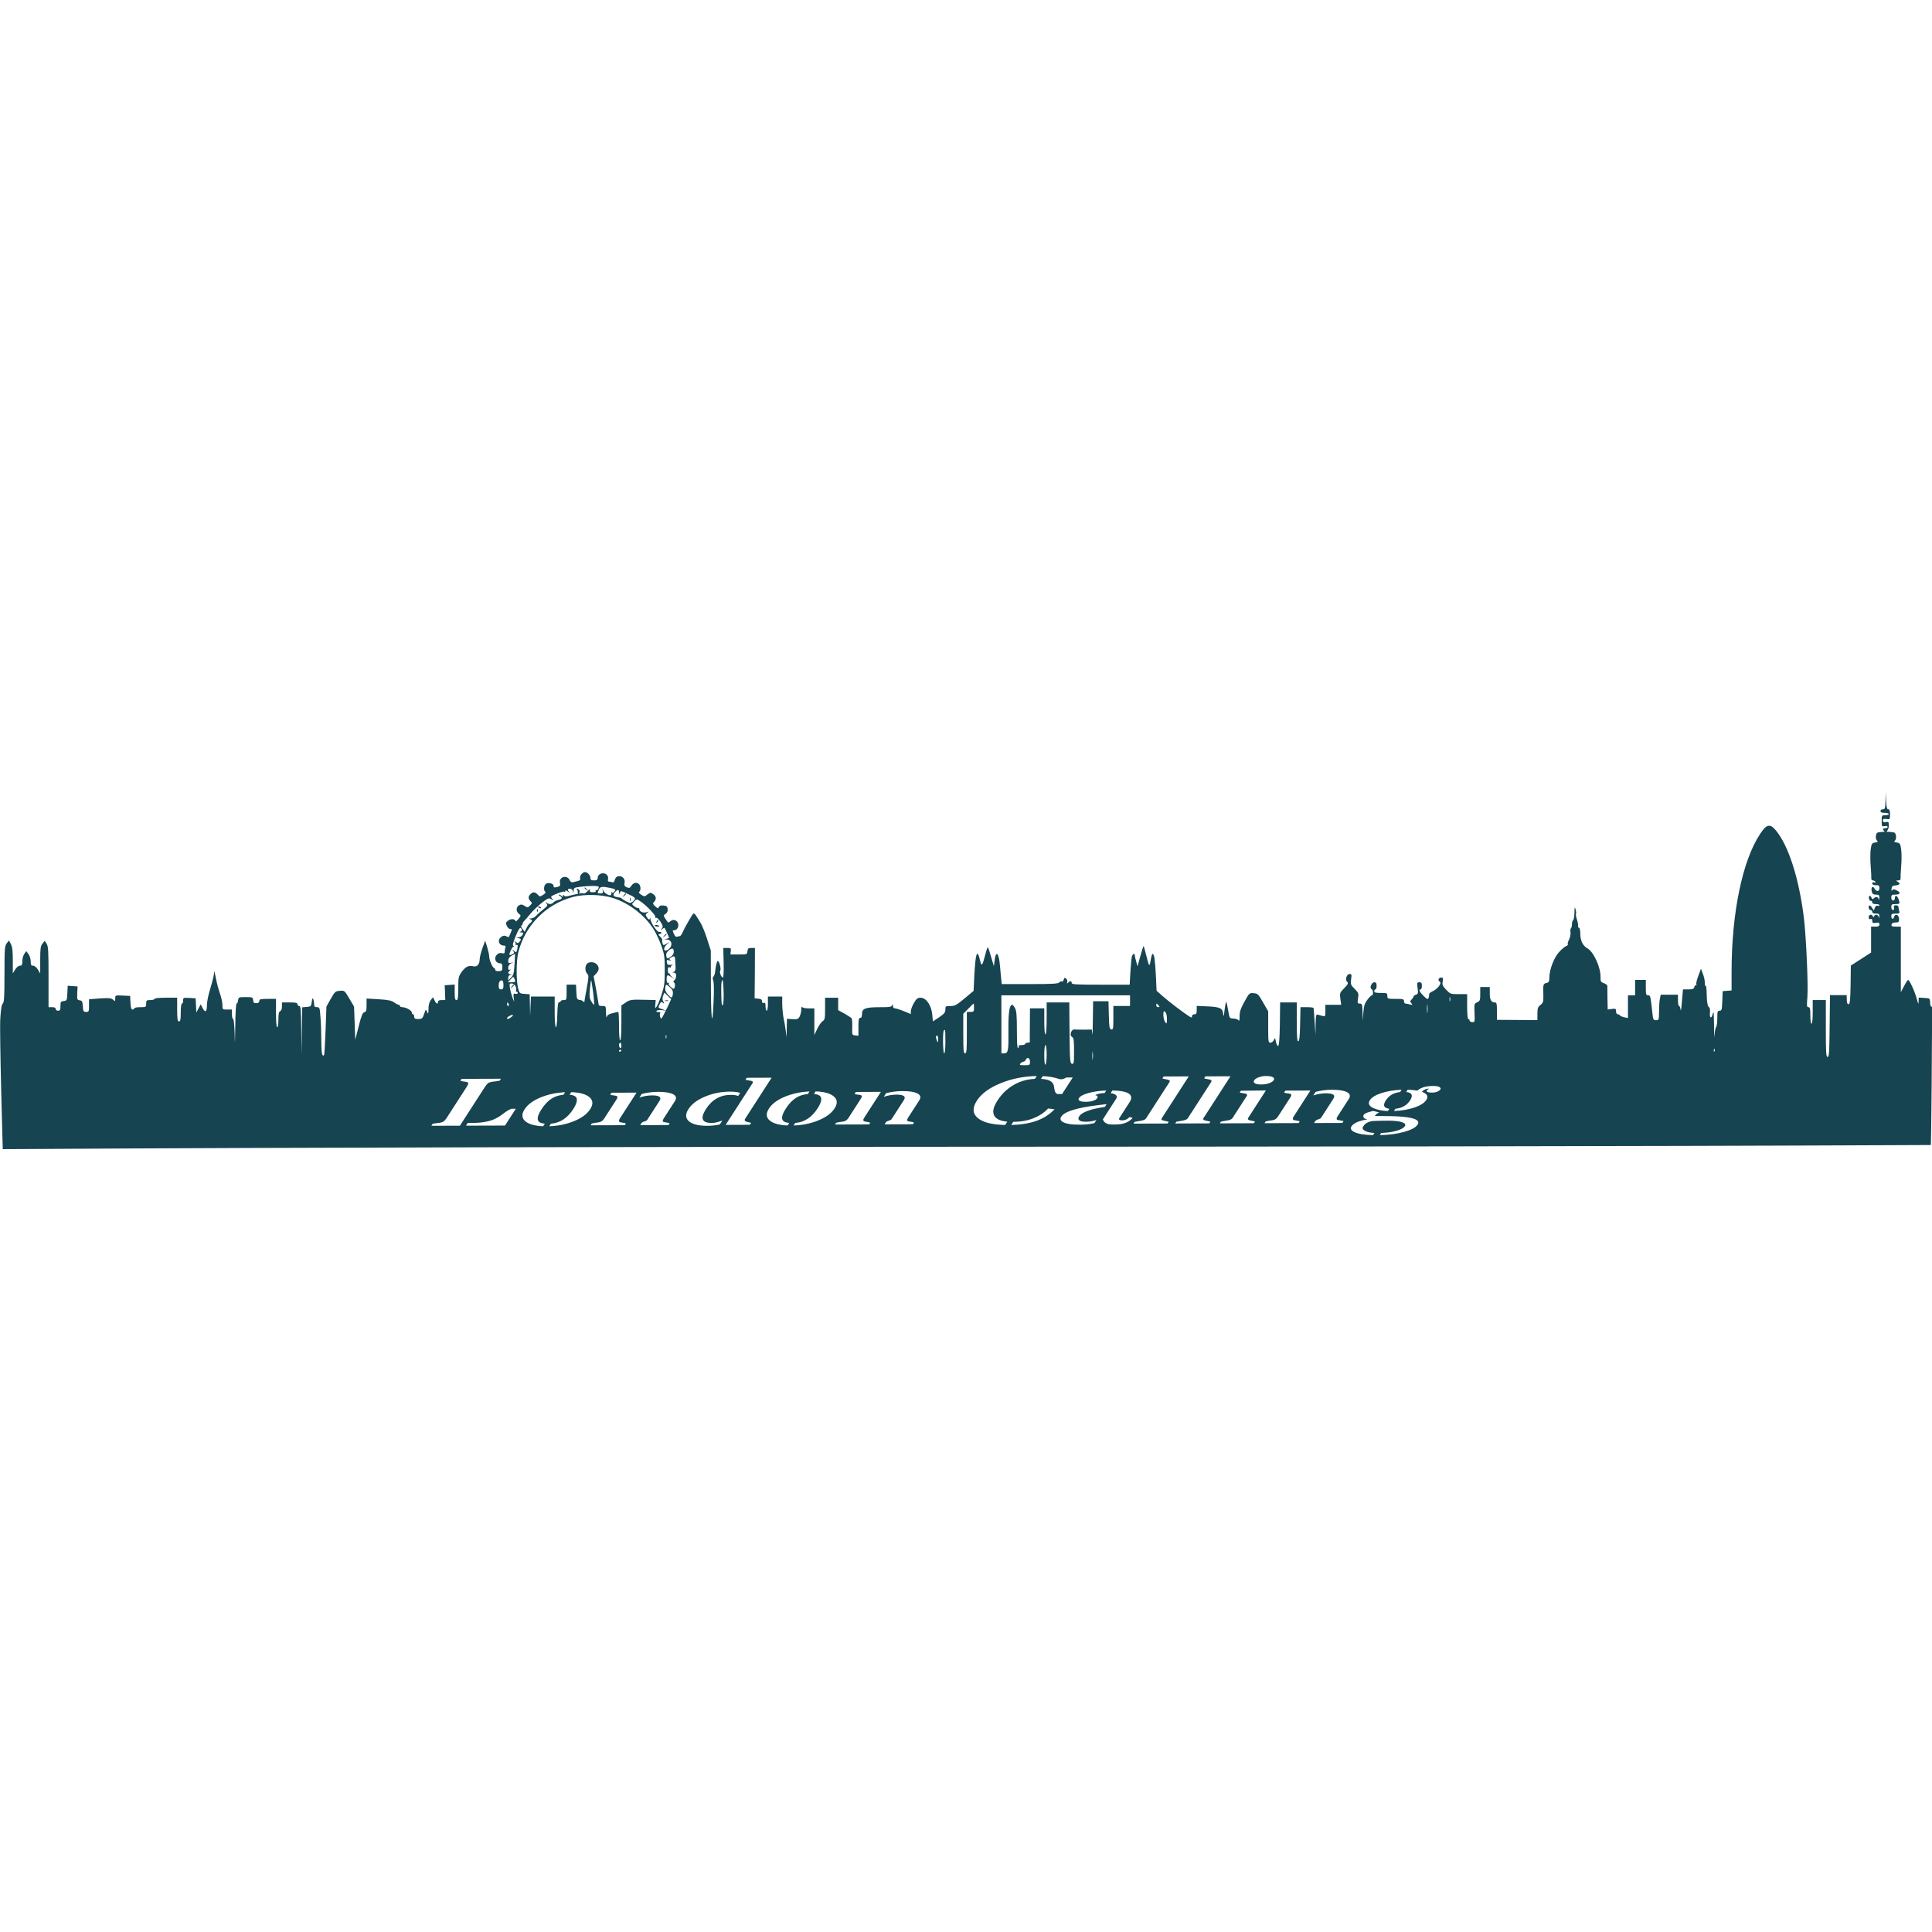 <?xml version="1.0" encoding="UTF-8"?>
<!-- Created with Inkscape (http://www.inkscape.org/) -->
<svg width="200mm" height="200mm" version="1.1" viewBox="0 0 200 200" xmlns="http://www.w3.org/2000/svg">
 <path d="m195.21 82-0.024 0.883c-0.025 0.809-0.05 0.895-0.272 0.895-0.136 0-0.246 0.086-0.246 0.184 0 0.123 0.135 0.184 0.431 0.184 0.234 0 0.432 0.049 0.432 0.122 0 0.061-0.16 0.123-0.37 0.123-0.358 0-0.369 0.012-0.369 0.601 0 0.564 0.012 0.588 0.308 0.527 0.185-0.025 0.308 1.81e-4 0.308 0.086 0 0.074-0.111 0.135-0.247 0.135-0.136 0-0.289 0.062-0.247 0.123 0.49 0.707 0.365-0.043 0.304 0.118-0.175 0.471 0.312-0.045 0.312-0.474 0-0.429-0.025-0.466-0.308-0.404-0.234 0.037-0.308-1.8e-4 -0.308-0.16 0-0.172 0.086-0.196 0.37-0.16 0.358 0.049 0.37 0.049 0.37-0.478 0-0.38-0.049-0.527-0.185-0.527-0.136 0-0.185-0.209-0.222-0.895zm-12.172 3.489c-0.242 0.055-0.492 0.325-0.825 0.828-1.837 2.772-2.96 8.168-2.96 14.275v1.938l-0.456 0.037-0.468 0.037-0.037 1.006c-0.037 0.92-0.061 1.018-0.271 1.018-0.222 0-0.247 0.086-0.247 0.773 0 0.429-0.049 0.822-0.111 0.895-0.074 0.061-0.148 0.441-0.173 0.846-0.025 0.405-0.049 0.123-0.049-0.613-0.012-0.748-0.025-1.459-0.037-1.594-0.025-0.208-0.037-0.209-0.111 0.049-0.136 0.515-0.333 0.417-0.283-0.122 0.037-0.343 8e-5 -0.54-0.111-0.614-0.111-0.061-0.185-0.404-0.21-0.993-0.037-1.128-0.049-1.202-0.148-1.202-0.037 0-0.074-0.147-0.062-0.343 0.012-0.184-0.074-0.577-0.185-0.871l-0.21-0.552-0.271 0.724c-0.148 0.392-0.247 0.785-0.21 0.883 0.037 0.098 0.025 0.147-0.037 0.11-0.062-0.037-0.136 0.037-0.173 0.172-0.049 0.196-0.173 0.245-0.617 0.245h-0.555l-0.111 1.251c-0.049 0.699-0.111 1.079-0.136 0.859-0.025-0.208-0.086-0.393-0.16-0.393-0.062 0-0.111-0.257-0.111-0.588v-0.577h-1.788l-0.086 0.43c-0.049 0.233-0.086 0.834-0.086 1.312-0.012 0.859-0.024 0.895-0.308 0.895-0.271 0-0.308-0.061-0.37-0.65-0.21-1.901-0.21-1.925-0.457-1.925-0.21 0-0.234-0.099-0.234-0.798v-0.797h-1.109v1.595h-0.74v2.354l-0.394-0.086c-0.222-0.049-0.419-0.135-0.444-0.196-0.025-0.061-0.123-0.11-0.222-0.11-0.099 0-0.173-0.123-0.173-0.307 0-0.27-0.037-0.294-0.432-0.245l-0.432 0.061-0.025-1.14c0-0.613-0.012-1.202-0.012-1.288 0.012-0.098-0.148-0.221-0.346-0.294-0.321-0.11-0.37-0.184-0.358-0.577 0.037-1.03-0.69-2.649-1.369-3.042-0.481-0.282-0.728-0.797-0.728-1.533 0-0.331-0.062-0.589-0.136-0.589-0.062 0-0.111-0.098-0.099-0.221 0.025-0.11-0.037-0.417-0.123-0.662-0.086-0.258-0.123-0.502-0.086-0.564 0.037-0.061 0.012-0.27-0.05-0.466-0.086-0.307-0.099-0.257-0.111 0.344-0.012 0.38-0.061 0.736-0.135 0.773-0.062 0.037-0.123 0.233-0.123 0.429 0 0.196-0.05 0.38-0.099 0.417-0.062 0.037-0.086 0.22-0.049 0.417 0.025 0.196-0.037 0.54-0.148 0.748-0.111 0.208-0.172 0.441-0.135 0.503 0.037 0.061-0.049 0.135-0.173 0.184-0.136 0.037-0.469 0.331-0.752 0.638-0.53 0.601-0.986 1.827-0.986 2.649 0 0.38-0.049 0.466-0.308 0.527-0.333 0.086-0.345 0.123-0.308 1.313 0.012 0.625-0.025 0.735-0.296 0.956-0.271 0.208-0.321 0.344-0.321 0.908v0.662l-4.192-0.025v-0.907c0-0.785-0.025-0.895-0.222-0.895-0.37 0-0.518-0.27-0.518-0.945v-0.65h-0.986v0.712c0 0.65-0.025 0.736-0.321 0.871-0.308 0.135-0.308 0.172-0.271 1.104 0.037 0.932 0.025 0.969-0.234 0.944-0.16 0-0.284-0.086-0.284-0.172 0-0.074-0.049-0.147-0.123-0.147-0.074 0-0.123-0.515-0.123-1.288v-1.288h-0.875c-0.839 0-0.875-0.012-1.295-0.454-0.37-0.392-0.432-0.515-0.358-0.858 0.062-0.356 0.037-0.405-0.184-0.405-0.247 0-0.345 0.294-0.123 0.429 0.259 0.159-0.247 0.797-0.839 1.043-0.16 0.074-0.271 0.196-0.259 0.269 0.012 0.086-0.012 0.258-0.062 0.368-0.086 0.184-0.148 0.147-0.518-0.208-0.419-0.417-0.531-0.675-0.296-0.675 0.074 0 0.123-0.172 0.123-0.368 0-0.294-0.049-0.368-0.259-0.368-0.247 0-0.259 0.049-0.185 0.601 0.074 0.54 0.049 0.613-0.173 0.687-0.136 0.037-0.247 0.123-0.247 0.184 0 0.061-0.086 0.196-0.197 0.307-0.173 0.159-0.172 0.221-0.024 0.392 0.148 0.184 0.123 0.196-0.148 0.123-0.173-0.049-0.382-0.086-0.456-0.086-0.086 0-0.161-0.11-0.161-0.245 0-0.221-0.086-0.245-0.863-0.245-0.839 0-0.863-0.012-0.863-0.307 0-0.294-0.037-0.307-0.678-0.307-0.518 0-0.678-0.037-0.678-0.184 0-0.098 0.062-0.184 0.123-0.184 0.074 0 0.123-0.172 0.123-0.368 0-0.282-0.049-0.368-0.247-0.368-0.271 0-0.518 0.626-0.272 0.712 0.173 0.049 0.198 0.638 0.037 0.638-0.074 0-0.284 0.208-0.469 0.453-0.271 0.356-0.358 0.613-0.419 1.312l-0.074 0.871-0.012-0.896c-0.025-0.809-0.05-0.883-0.284-0.883-0.234 0-0.259-0.049-0.185-0.539 0.086-0.503 0.061-0.576-0.346-0.981-0.407-0.405-0.432-0.466-0.37-0.993 0.074-0.503 0.062-0.552-0.16-0.552-0.284 0-0.481 0.576-0.271 0.785 0.173 0.184 0.148 0.246-0.321 0.724-0.419 0.429-0.432 0.478-0.358 1.067l0.086 0.613h-1.64v0.625c0 0.662 0.061 0.638-0.74 0.405-0.234-0.061-0.246-1.2e-4 -0.271 1.018l-0.012 1.079-0.086-1.349c-0.049-0.748-0.099-1.386-0.111-1.447 0-0.049-0.32-0.086-0.69-0.086h-0.666l-0.037 1.742c-0.025 1.251-0.074 1.754-0.185 1.79-0.123 0.037-0.16-0.417-0.16-1.987v-2.036h-1.726l-0.025 2.232c-0.025 1.521-0.086 2.244-0.173 2.269-0.086 0.025-0.185-0.16-0.234-0.417-0.086-0.442-0.099-0.454-0.222-0.184-0.062 0.147-0.222 0.27-0.358 0.27-0.21 0-0.222-0.123-0.222-1.631v-1.619l-0.53-0.919c-0.481-0.859-0.555-0.92-0.974-0.957-0.432-0.037-0.456-0.025-0.949 0.871-0.395 0.711-0.505 1.043-0.505 1.509 0 0.417-0.037 0.539-0.111 0.429-0.062-0.098-0.309-0.184-0.531-0.184-0.407-0.012-0.407-0.012-0.543-0.846-0.074-0.454-0.172-0.858-0.197-0.895-0.037-0.025-0.111 0.343-0.173 0.834-0.074 0.699-0.111 0.797-0.148 0.442-0.049-0.613-0.32-0.736-1.652-0.797l-1.085-0.049v0.442c0 0.343-0.049 0.429-0.247 0.429-0.148 0-0.247 0.086-0.247 0.196 0 0.184-0.037 0.172-0.333-0.012-0.641-0.417-2.121-1.545-2.725-2.085l-0.604-0.539-0.074-1.57c-0.086-1.668-0.173-2.244-0.345-2.244-0.049 0-0.136 0.282-0.185 0.626-0.049 0.331-0.123 0.576-0.173 0.515-0.049-0.049-0.185-0.528-0.308-1.043-0.123-0.527-0.246-0.932-0.271-0.907-0.025 0.025-0.173 0.503-0.333 1.067l-0.283 1.03-0.136-0.491c-0.086-0.27-0.148-0.564-0.148-0.65 0-0.258-0.21-0.16-0.296 0.122-0.049 0.159-0.111 0.871-0.16 1.595l-0.074 1.325h-2.996c-2.59 0-3.009-0.025-3.009-0.184 0-0.221-0.136-0.233-0.358-0.037-0.136 0.135-0.16 0.122-0.099-0.049 0.037-0.11-0.012-0.27-0.111-0.356-0.148-0.123-0.197-0.11-0.259 0.11-0.037 0.147-0.123 0.233-0.197 0.184-0.062-0.037-0.185-1.7e-4 -0.259 0.098-0.111 0.135-0.69 0.172-3.046 0.172h-2.91l-0.099-0.981c-0.123-1.423-0.148-1.594-0.247-1.888-0.136-0.442-0.296-0.282-0.382 0.38l-0.086 0.638-0.284-0.957c-0.148-0.515-0.296-0.969-0.333-1.006-0.025-0.037-0.161 0.319-0.272 0.773-0.321 1.214-0.382 1.264-0.554 0.54-0.284-1.202-0.457-0.736-0.58 1.619l-0.074 1.582-0.938 0.785c-0.826 0.687-0.999 0.785-1.455 0.785-0.506 0-0.53 0.012-0.53 0.368 0 0.294-0.111 0.429-0.641 0.797l-0.653 0.429-0.062-0.699c-0.086-0.957-0.617-1.741-1.196-1.754-0.321 0-0.432 0.086-0.703 0.539-0.173 0.307-0.32 0.687-0.32 0.846v0.307l-0.703-0.294c-0.395-0.159-0.814-0.294-0.925-0.294-0.148 0-0.222-0.098-0.234-0.282-0.012-0.196-0.025-0.221-0.074-0.062-0.049 0.196-0.222 0.221-1.27 0.221-1.504 0-1.849 0.135-1.849 0.699 0 0.282-0.062 0.405-0.185 0.405-0.148 0-0.185 0.184-0.185 0.932v0.92l-0.333-0.037c-0.321-0.037-0.333-0.049-0.308-0.834 0.012-0.442-0.012-0.858-0.062-0.932-0.062-0.074-0.395-0.295-0.74-0.491l-0.653-0.355v-1.288h-1.356v1.141c0 1.006-0.025 1.153-0.259 1.288-0.136 0.086-0.382 0.441-0.555 0.797l-0.296 0.638v-2.76h-0.604c-0.37 0-0.629-0.061-0.666-0.16-0.037-0.074-0.074 0.049-0.086 0.282 0 0.233-0.086 0.564-0.173 0.735-0.148 0.258-0.247 0.294-0.74 0.258l-0.567-0.037-0.024 0.969-0.012 0.957-0.098-0.736c-0.049-0.405-0.148-0.981-0.222-1.288-0.062-0.307-0.123-0.92-0.135-1.386v-0.822h-1.48v0.736c0 0.405-0.049 0.736-0.123 0.736-0.062 0-0.123-0.196-0.123-0.442 0-0.343-0.037-0.429-0.185-0.368-0.123 0.037-0.184-0.012-0.184-0.172 0-0.172-0.099-0.245-0.382-0.27l-0.382-0.037 0.025-2.612 0.012-2.6h-0.37c-0.308 0-0.37 0.049-0.407 0.331-0.037 0.343-0.049 0.344-0.9 0.344h-0.863l0.037-0.344c0.037-0.307 0.013-0.331-0.369-0.331h-0.407l0.037 1.533c0.025 0.846-0.012 1.533-0.074 1.533-0.173 0-0.382-0.552-0.271-0.723 0.099-0.184-0.111-0.993-0.259-0.993-0.099 0-0.209 0.466-0.283 1.141-0.012 0.184-0.099 0.404-0.173 0.478-0.086 0.086-0.086 0.233-0.012 0.442 0.074 0.184 0.086 1.092 0.024 2.281-0.123 2.858-0.271 1.73-0.271-2.22l-0.012-3.214-0.382-1.189c-0.21-0.662-0.518-1.423-0.69-1.693-0.752-1.202-0.617-1.165-1.11-0.356-0.234 0.392-0.543 0.944-0.666 1.226-0.123 0.294-0.283 0.528-0.345 0.528-0.062 0-0.197 0.024-0.283 0.061-0.111 0.049-0.234-0.049-0.321-0.245-0.185-0.405-0.185-0.429 0.025-0.429 0.271 0 0.481-0.343 0.394-0.662-0.099-0.392-0.518-0.527-0.802-0.258-0.21 0.184-0.247 0.171-0.481-0.209-0.259-0.392-0.259-0.392-0.012-0.564 0.16-0.11 0.234-0.282 0.209-0.491-0.025-0.27-0.111-0.343-0.444-0.368-0.271-0.024-0.42 0.025-0.469 0.16-0.074 0.172-0.123 0.159-0.369-0.074-0.271-0.258-0.284-0.295-0.099-0.491 0.247-0.27 0.185-0.589-0.148-0.797-0.222-0.159-0.296-0.147-0.567 0.061-0.296 0.233-0.308 0.233-0.641 0.025-0.21-0.147-0.296-0.258-0.21-0.307 0.185-0.11 0.173-0.601-0.012-0.785-0.234-0.233-0.567-0.172-0.789 0.147-0.16 0.258-0.234 0.282-0.481 0.172-0.234-0.098-0.284-0.196-0.234-0.454 0.148-0.699-0.839-0.994-1.012-0.307-0.049 0.208-0.135 0.282-0.259 0.246-0.099-0.037-0.259-0.074-0.346-0.074-0.099 0-0.135-0.086-0.098-0.246 0.086-0.319-0.161-0.613-0.506-0.613-0.333 0-0.567 0.221-0.567 0.515 0 0.159-0.099 0.221-0.37 0.221-0.284 0-0.37-0.061-0.37-0.233 0-0.282-0.308-0.626-0.555-0.626-0.271 0-0.58 0.38-0.518 0.638 0.049 0.159-0.025 0.245-0.259 0.294-0.185 0.037-0.419 0.098-0.518 0.123-0.111 0.025-0.247-0.074-0.308-0.233-0.259-0.576-1.134-0.331-0.999 0.294 0.049 0.27 0.012 0.343-0.21 0.405-0.407 0.11-0.456 0.086-0.456-0.11 0-0.245-0.567-0.368-0.802-0.184-0.21 0.172-0.247 0.687-0.049 0.809 0.086 0.049 2.61e-4 0.16-0.209 0.307-0.345 0.221-0.358 0.221-0.58-0.012-0.271-0.294-0.493-0.307-0.752-0.049-0.247 0.245-0.247 0.466 0 0.723 0.197 0.184 0.185 0.221-0.037 0.454-0.247 0.233-0.271 0.233-0.567 0.037-0.247-0.159-0.37-0.172-0.567-0.061-0.333 0.172-0.333 0.662-0.024 0.883 0.234 0.172 0.234 0.184-0.049 0.539-0.16 0.196-0.296 0.294-0.308 0.221 0-0.245-0.481-0.282-0.765-0.049-0.247 0.184-0.259 0.258-0.123 0.54 0.074 0.172 0.222 0.319 0.333 0.319 0.099 0 0.185 0.024 0.185 0.061 0 0.049-0.259 0.687-0.321 0.773-0.012 0.025-0.135-0.012-0.271-0.086-0.173-0.086-0.296-0.073-0.493 0.062-0.456 0.307-0.271 0.907 0.259 0.907 0.16 0 0.209 0.061 0.16 0.196-0.037 0.11-0.074 0.294-0.074 0.429 0 0.184-0.062 0.221-0.296 0.16-0.506-0.123-0.913 0.54-0.543 0.907 0.086 0.086 0.247 0.147 0.37 0.147 0.173 0 0.222 0.098 0.222 0.392 0 0.368-0.037 0.405-0.37 0.417-0.234 0.012-0.37-0.049-0.37-0.147 0-0.098-0.05-0.172-0.099-0.172-0.16 0-0.518-0.834-0.518-1.19 0-0.172-0.099-0.613-0.21-0.981l-0.209-0.662-0.283 0.773c-0.148 0.429-0.284 0.932-0.284 1.141-0.012 0.54-0.271 0.822-0.653 0.736-0.481-0.123-0.802 0.037-1.208 0.576-0.333 0.478-0.358 0.564-0.358 1.717 0 0.981-0.037 1.202-0.185 1.202-0.148 0-0.185-0.172-0.185-0.809v-0.797l-1.035 0.074 0.037 0.76 0.025 0.773h-0.37c-0.259 0-0.382 0.061-0.382 0.184 0 0.294-0.197 0.208-0.358-0.147l-0.16-0.331-0.234 0.294c-0.148 0.196-0.234 0.515-0.234 0.92-0.012 0.54-0.025 0.577-0.148 0.307-0.123-0.307-0.136-0.294-0.308 0.221-0.16 0.466-0.222 0.515-0.604 0.515-0.333 0-0.419-0.049-0.419-0.246 0-0.135-0.049-0.245-0.123-0.245-0.062 0-0.123-0.086-0.123-0.184 0-0.208-0.616-0.552-0.986-0.552-0.136 0-0.247-0.061-0.247-0.123 0-0.074-0.062-0.122-0.123-0.122-0.074 0-0.284-0.11-0.468-0.245-0.271-0.196-0.616-0.27-1.603-0.331l-1.258-0.074v0.674c0 0.564-0.037 0.699-0.234 0.748-0.173 0.037-0.308 0.368-0.579 1.447l-0.358 1.398-0.123-3.434-0.493-0.834c-0.481-0.822-0.493-0.834-0.974-0.798-0.469 0.037-0.518 0.086-0.949 0.834l-0.444 0.797-0.087 2.453c-0.049 1.349-0.123 2.49-0.148 2.539-0.197 0.307-0.296-0.209-0.296-1.472 0-0.785-0.037-1.889-0.087-2.453-0.074-0.957-0.086-1.006-0.358-1.006-0.234 0-0.296-0.061-0.296-0.294 0-0.159-0.037-0.404-0.087-0.527-0.074-0.159-0.111-0.099-0.16 0.269-0.062 0.466-0.086 0.491-0.518 0.528l-0.469 0.037-0.037 2.477-0.025 2.478-0.037-2.551c-0.025-2.159-0.05-2.538-0.21-2.538-0.099 0-0.184-0.086-0.184-0.184 0-0.147-0.173-0.184-0.802-0.184h-0.802v0.417c0 0.258-0.074 0.442-0.185 0.491-0.136 0.049-0.185 0.27-0.185 0.871 0 0.454-0.049 0.797-0.123 0.797-0.074 0-0.123-0.576-0.123-1.472v-1.471h-0.863c-0.74 0-0.863 0.037-0.863 0.208 0 0.147-0.099 0.221-0.296 0.233-0.247 0.025-0.32-0.049-0.345-0.307-0.037-0.307-0.074-0.319-0.777-0.319-0.715 0-0.74 0.012-0.777 0.331-0.025 0.196-0.098 0.343-0.16 0.343-0.062 0-0.123 1.006-0.136 2.355-0.025 1.901-0.037 2.06-0.062 0.797-0.025-0.895-0.098-1.557-0.16-1.557-0.074 0-0.123-0.221-0.123-0.491v-0.491h-0.493c-0.493 0-0.493 1.6e-4 -0.493-0.466 0-0.27-0.111-0.797-0.259-1.202-0.136-0.392-0.321-1.079-0.407-1.521l-0.16-0.797-0.087 0.528c-0.062 0.294-0.234 0.957-0.394 1.472-0.16 0.515-0.296 1.202-0.296 1.52 0 0.711-0.173 0.846-0.444 0.319l-0.197-0.392-0.234 0.429-0.222 0.417-0.037-0.736-0.037-0.736-0.641-0.037c-0.629-0.037-0.653-0.024-0.653 0.27 0 0.184-0.049 0.319-0.123 0.319-0.074 0-0.123 0.393-0.123 0.92 0 0.736-0.037 0.92-0.185 0.92-0.148 0-0.185-0.221-0.185-1.227v-1.226h-1.171c-0.703 0-1.172 0.049-1.172 0.123 0 0.061-0.197 0.122-0.432 0.122-0.395 0-0.432 0.025-0.432 0.368 0 0.356-0.012 0.368-0.616 0.368-0.333 0-0.617 0.049-0.617 0.123 0 0.061-0.086 0.122-0.185 0.122-0.123 0-0.185-0.184-0.209-0.711l-0.037-0.699-0.777-0.037c-0.752-0.037-0.764-0.037-0.764 0.294 0 0.319-0.012 0.319-0.222 0.135-0.197-0.172-0.407-0.196-1.357-0.135l-1.134 0.086v0.65c0 0.625-0.025 0.662-0.296 0.662-0.284 0-0.308-0.061-0.345-0.589-0.037-0.491-0.074-0.576-0.321-0.613-0.271-0.037-0.284-0.098-0.259-0.736l0.037-0.699-0.518-0.037-0.505-0.037-0.037 0.773c-0.037 0.736-0.049 0.773-0.369 0.809-0.308 0.037-0.346 0.086-0.346 0.527 0 0.392-0.037 0.478-0.247 0.478-0.136 0-0.246-0.086-0.246-0.184 0-0.123-0.123-0.184-0.37-0.184h-0.37v-3.128c0-2.674-0.025-3.176-0.197-3.434l-0.197-0.307-0.234 0.294c-0.197 0.245-0.234 0.515-0.234 1.693v1.386l-0.247-0.405c-0.148-0.233-0.345-0.392-0.493-0.392-0.197 0-0.247-0.086-0.247-0.466 0-0.245-0.111-0.589-0.234-0.748l-0.222-0.294-0.21 0.294c-0.111 0.159-0.197 0.491-0.197 0.748 0 0.38-0.049 0.466-0.247 0.466-0.148 0-0.345 0.159-0.493 0.392l-0.247 0.405v-1.324c0-0.981-0.049-1.423-0.197-1.705l-0.197-0.38-0.234 0.294c-0.21 0.27-0.234 0.552-0.234 3.189 0 2.342-0.037 2.931-0.173 3.042-0.123 0.098-0.197 0.577-0.259 1.534-0.102 1.62 0.254 13.544 0.254 13.544 66.896-0.405 132.41-0.116 199.59-0.428 0 0 0.065-0.048 0.14-14.293-0.148-0.025-0.21-0.16-0.21-0.466-0.012-0.429-0.025-0.429-0.592-0.466l-0.592-0.037-0.012 0.405c0 0.343-0.025 0.307-0.185-0.269-0.197-0.748-0.752-1.963-0.9-1.963-0.049 0-0.234 0.282-0.419 0.638l-0.333 0.637v-6.794h-0.506c-0.407 0-0.493-0.037-0.456-0.209 0.025-0.147 0.16-0.209 0.407-0.221 0.333 0 0.37-0.037 0.37-0.368-0.012-0.442-0.407-0.601-0.518-0.196-0.074 0.307-0.283 0.221-0.283-0.123 0-0.184 0.086-0.233 0.444-0.233 0.407 0 0.443-0.024 0.369-0.282-0.037-0.147-0.074-0.343-0.074-0.429 0-0.074-0.123-0.147-0.259-0.147-0.197 0-0.247 0.061-0.197 0.245 0.037 0.159 8e-5 0.245-0.111 0.245-0.099 0-0.173-0.122-0.173-0.306 0-0.27 0.049-0.307 0.432-0.307 0.469 0 0.493-0.061 0.308-0.539-0.136-0.38-0.37-0.417-0.37-0.074 0 0.135-0.086 0.245-0.185 0.245-0.111 0-0.185-0.11-0.185-0.306 0-0.27 0.049-0.307 0.432-0.307 0.518 0 0.567-0.245 0.099-0.454-0.259-0.123-0.358-0.123-0.432 0-0.074 0.098-0.098 0.037-0.074-0.159 0.025-0.245 0.111-0.319 0.444-0.344 0.432-0.049 0.506-0.196 0.185-0.38-0.197-0.11-0.197-0.122 0.049-0.135 0.197 0 0.271-0.074 0.259-0.221-0.012-0.11 0.012-0.675 0.062-1.251 0.049-0.576 0.049-1.349 0-1.717-0.086-0.625-0.123-0.675-0.468-0.736-0.247-0.049-0.321-0.098-0.21-0.16 0.222-0.147 0.185-0.785-0.049-0.871-0.111-0.037-0.497-0.078-0.855-0.078-0.358 0-0.736 0.041-0.847 0.078-0.234 0.086-0.271 0.723-0.037 0.871 0.099 0.061 0.025 0.111-0.222 0.16-0.345 0.061-0.383 0.11-0.469 0.736-0.049 0.368-0.049 1.14 0 1.717 0.049 0.576 0.074 1.141 0.062 1.251-0.012 0.123 0.062 0.221 0.161 0.221 0.086 0 0.209 0.061 0.259 0.147 0.062 0.098 0.025 0.11-0.111 0.061-0.136-0.049-0.209-0.012-0.209 0.098 0 0.123 0.123 0.184 0.37 0.184 0.308 0 0.37 0.049 0.37 0.306 0 0.38-0.308 0.405-0.505 0.049-0.185-0.343-0.394-0.122-0.283 0.307 0.062 0.258 0.148 0.319 0.431 0.319 0.308 0 0.358 0.049 0.346 0.331-0.012 0.208-0.037 0.257-0.074 0.122-0.062-0.245-0.296-0.27-0.506-0.061-0.111 0.11-0.16 0.086-0.222-0.061-0.111-0.307-0.32-0.258-0.271 0.061 0.025 0.159 0.111 0.27 0.197 0.258 0.074-0.025 0.148 0.049 0.148 0.147 0 0.123 0.123 0.184 0.37 0.184 0.21 0 0.37 0.049 0.37 0.123 0 0.061-0.086 0.086-0.184 0.049-0.123-0.049-0.222 0.025-0.284 0.209l-0.111 0.282-0.173-0.27c-0.21-0.331-0.358-0.343-0.358-0.024 0 0.135 0.086 0.245 0.185 0.245 0.099 0 0.185 0.086 0.185 0.184 0 0.123 0.123 0.184 0.37 0.184 0.308 0 0.37 0.049 0.358 0.27-0.012 0.208-0.025 0.233-0.074 0.061-0.062-0.245-0.357-0.282-0.456-0.061-0.062 0.123-0.086 0.123-0.148 0-0.111-0.245-0.419-0.172-0.419 0.11 0 0.184 0.062 0.233 0.185 0.184 0.123-0.049 0.185 0.012 0.185 0.184 0 0.221 0.062 0.257 0.37 0.208 0.296-0.049 0.37-0.012 0.37 0.172 0 0.172-0.098 0.221-0.431 0.221h-0.432v2.686l-1.048 0.675-1.048 0.675-0.025 1.999c-0.025 1.631-0.074 1.999-0.209 1.999-0.123 0-0.185-0.147-0.185-0.478l-0.012-0.466h-1.726l-0.037 3.201c-0.025 2.735-0.061 3.201-0.209 3.201-0.16 0-0.185-0.429-0.185-2.944v-2.943h-1.357v1.227c0 0.736-0.049 1.226-0.123 1.226-0.074 0-0.123-0.368-0.123-0.858 0-0.699-0.037-0.859-0.197-0.859-0.173 0-0.185-0.135-0.111-1.018 0.099-1.263-0.123-6.279-0.37-8.303-0.506-4.047-1.591-7.419-2.898-8.989-0.302-0.356-0.536-0.515-0.778-0.46zm-121.69 6.223c0.384-2e-3 0.636 0.033 0.636 0.1 0 0.196-0.172 0.417-0.283 0.343-0.074-0.037-0.086-0.012-0.037 0.062 0.062 0.098-0.037 0.147-0.272 0.147-0.321 0-0.37-0.037-0.321-0.282 0.024-0.105-0.075 0.01-0.208 0.142-0.003-0.015-0.028-0.054-0.1-0.142-0.16-0.196-0.259-0.257-0.259-0.159 0 0.025 0.099 0.122 0.222 0.208 0.083 0.071 0.119 0.096 0.133 0.097-0.171 0.169-0.403 0.367-0.564 0.221-9e-3 -0.013-0.239 0.048-0.337 0.063 0.016-0.097 0.032-0.205 0.041-0.21 0.062-0.074-0.123-0.306-0.247-0.306-0.138 0.03 0.033 0.127 0.037 0.172l0.037 0.369c-0.167 0.032-0.219 0.024-0.456 0.084-0.703 0.196-0.9 0.209-0.974 0.086-0.086-0.123-0.111-0.122-0.111 0.012 0 0.147-0.037 0.147-0.148 0.037-0.086-0.086-0.209-0.147-0.271-0.147-0.074 0-0.037 0.061 0.086 0.135 0.308 0.184 0.259 0.331-0.148 0.417-0.197 0.037-0.432 0.159-0.518 0.258-0.173 0.208-0.493 0.22-0.727 0.012-0.148-0.123-0.148-0.11 0 0.086 0.16 0.208 0.136 0.257-0.308 0.613-0.271 0.208-0.592 0.503-0.728 0.65-0.136 0.159-0.382 0.294-0.555 0.294-0.21 0.012-0.246 0.037-0.098 0.074 0.271 0.074 0.271 0.221-0.012 0.429-0.111 0.086-0.284 0.319-0.37 0.528l-0.173 0.356-0.222-0.294c-0.136-0.172-0.185-0.331-0.123-0.344 0.074-0.025 0.123-0.11 0.123-0.196 0-0.074 0.099-0.233 0.222-0.344 0.111-0.11 0.32-0.356 0.456-0.528 0.333-0.429 1.073-1.14 1.615-1.52 0.382-0.27 0.469-0.282 0.703-0.147 0.222 0.135 0.247 0.135 0.123 0-0.086-0.086-0.161-0.196-0.161-0.245 0-0.135 1.233-0.614 1.357-0.54 0.074 0.037 0.123 0.012 0.123-0.074 0-0.098 0.111-0.061 0.283 0.086 0.148 0.123 0.197 0.147 0.123 0.049-0.222-0.245-0.197-0.368 0.074-0.368 0.148 0 0.259 0.098 0.296 0.269 0.049 0.245 0.049 0.246 0.074-0.049 0.012-0.294 0.074-0.332 0.543-0.393 0.524-0.074 1.039-0.11 1.423-0.112zm0.977 0.103c0.177-0.021 0.454 0.022 0.929 0.12 0.493 0.098 0.555 0.196 0.283 0.417-0.136 0.11-0.185 0.11-0.234-0.012-0.025-0.086-0.037-0.061-0.024 0.049 0.025 0.123-3.04e-4 0.245-0.037 0.269-0.173 0.098-0.654-0.183-0.777-0.441l-0.123-0.282 0.062 0.27c0.037 0.233-5.3e-5 0.282-0.247 0.282-0.345 0-0.345-0.012-0.16-0.405 0.074-0.159 0.151-0.245 0.329-0.267zm1.652 0.318c0.072 5e-3 0.109 0.09 0.116 0.256 0.012 0.208 0.025 0.233 0.074 0.061 0.074-0.27 0.086-0.257 0.764 0.062 0.863 0.392 0.913 0.466 0.678 0.723-0.123 0.135-0.284 0.233-0.382 0.233-0.148 0-0.74-0.319-0.9-0.49-0.037-0.037-0.197-0.074-0.37-0.098-0.456-0.049-0.567-0.233-0.308-0.515 0.148-0.159 0.256-0.236 0.329-0.232zm0.794 0.354c-0.025 0-0.124 0.098-0.21 0.208-0.16 0.196-0.148 0.209 0.049 0.049 0.197-0.159 0.259-0.258 0.161-0.258zm-3.396 0.161c0.751 0.02 1.503 0.127 2.088 0.317h3.54e-4c1.677 0.527 3.342 1.827 4.242 3.299 0.234 0.38 0.58 1.14 0.777 1.68 0.296 0.871 0.333 1.141 0.333 2.514 0 1.325-0.049 1.668-0.333 2.514-0.173 0.54-0.407 1.092-0.506 1.227-0.16 0.233-0.172 0.208-0.135-0.221l0.037-0.454-0.999-0.024c-1.541-0.037-1.665-0.025-2.121 0.294l-0.432 0.282v1.803c0 1.128-0.049 1.815-0.123 1.815-0.074 0-0.123-0.576-0.123-1.471 0-0.809-0.037-1.472-0.074-1.472-0.037 0-0.308 0.061-0.604 0.135-0.395 0.098-0.555 0.209-0.592 0.405-0.025 0.135-0.061-0.061-0.074-0.454-0.012-0.687-0.013-0.699-0.382-0.699-0.197 0-0.37-0.036-0.37-0.086s-0.123-0.736-0.259-1.545l-0.272-1.447 0.272-0.282c0.308-0.331 0.333-0.65 0.049-0.957-0.247-0.27-0.814-0.294-1.024-0.037-0.21 0.258-0.198 0.76 0.037 1.018 0.173 0.184 0.161 0.331-0.037 1.435-0.136 0.675-0.234 1.312-0.247 1.411 0 0.123-0.037 0.135-0.098 0.049-0.049-0.086-0.222-0.172-0.395-0.184-0.284-0.049-0.308-0.098-0.345-0.821l-0.037-0.76h-0.974v0.797c0 0.773-0.012 0.797-0.308 0.797-0.173 0-0.308 0.049-0.308 0.123 0 0.061-0.074 0.11-0.148 0.086-0.123-0.012-0.172 0.319-0.197 1.288-0.049 1.901-0.272 1.681-0.272-0.269v-1.595h-2.454l-0.049 1.006-0.037 1.018-0.025-1.128-0.025-1.129-0.518-0.037c-0.518-0.037-0.53-0.049-0.678-0.588-0.21-0.809-0.197-2.882 0.025-3.741 0.715-2.784 2.861-4.955 5.635-5.703 0.58-0.159 1.329-0.227 2.079-0.207zm3.901 0.293c-0.037-0.074-0.062-0.013-0.062 0.159 0 0.172 0.025 0.233 0.062 0.147 0.025-0.074 0.025-0.22 0-0.306zm0.642 0.181c0.089-6e-3 0.191 0.058 0.382 0.187 0.617 0.417 1.603 1.447 1.542 1.607-0.037 0.086-0.012 0.135 0.049 0.098 0.111-0.074 0.407 0.221 0.617 0.638 0.123 0.221 0.123 0.331-0.012 0.49-0.148 0.184-0.136 0.197 0.062 0.037 0.111-0.098 0.234-0.147 0.247-0.123 0.062 0.098 0.456 0.981 0.456 1.03 0 0.025-0.124 0.073-0.272 0.098-0.259 0.049-0.246 0.049 0.037 0.074 0.53 0.025 0.653 0.626 0.209 0.993-0.506 0.405-0.678-0.086-0.185-0.503l0.272-0.246-0.333 0.196c-0.308 0.184-0.333 0.184-0.407-0.061-0.049-0.147-0.061-0.294-0.024-0.331 0.037-0.025-0.049-0.172-0.197-0.319-0.247-0.245-0.247-0.269-0.049-0.306 0.111-0.025 0.185-0.086 0.148-0.147-0.037-0.061-0.135-0.086-0.222-0.062-0.197 0.074-0.95-1.067-0.9-1.361 0.025-0.135 0.012-0.16-0.012-0.086-0.074 0.233-0.197 0.196-0.382-0.098-0.136-0.221-0.136-0.282 0.062-0.43 0.197-0.159 0.197-0.159-0.087-0.061-0.333 0.11-0.74-0.074-0.74-0.344 0-0.086-0.049-0.122-0.098-0.086-0.049 0.025-0.234-0.049-0.394-0.172-0.296-0.221-0.296-0.233-0.074-0.478 0.142-0.153 0.219-0.23 0.308-0.236zm-10.097 0.717c-0.068-0.015-0.126-3e-3 -0.126 0.046 0 0.024 0.086 0.086 0.197 0.123 0.099 0.037 0.148 0.024 0.111-0.049-0.037-0.061-0.114-0.104-0.182-0.12zm-0.176 0.279c-0.037-0.049-0.074 0.024-0.062 0.159 0 0.135 0.037 0.172 0.074 0.074 0.037-0.086 0.025-0.196-0.012-0.233zm12.479 1.128c-0.037-0.037-0.111 0.025-0.148 0.147-0.074 0.172-0.062 0.184 0.062 0.074 0.086-0.086 0.124-0.184 0.087-0.221zm-0.098 0.515c-0.136-0.037-0.247-0.012-0.247 0.049 0 0.061 0.111 0.11 0.247 0.11 0.136 0 0.246-0.025 0.246-0.049s-0.111-0.074-0.246-0.11zm-14.119 0.301c0.036 0.018 0.068 0.07 0.098 0.152 0.049 0.11-0.012 0.209-0.136 0.233-0.148 0.037-0.123 0.061 0.074 0.074 0.247 0.012 0.259 0.049 0.148 0.258-0.074 0.135-0.259 0.245-0.407 0.258l-0.271 0.012 0.283 0.074c0.259 0.074 0.271 0.11 0.111 0.331-0.16 0.208-0.21 0.221-0.407 0.061-0.21-0.172-0.222-0.159-0.086 0.012 0.086 0.11 0.111 0.245 0.062 0.294-0.049 0.061-0.013 0.061 0.074 0.012 0.16-0.098 0.185 0.074 0.074 0.515-0.074 0.27-0.086 0.27-0.345 0.061-0.247-0.208-0.247-0.208-0.074 0 0.148 0.196 0.148 0.245-0.012 0.344-0.173 0.11-0.358 0.147-0.358 0.061 0-0.208 0.296-0.809 0.407-0.809 0.111 0 0.111-0.025 0-0.098-0.099-0.061-0.037-0.331 0.235-0.981 0.277-0.662 0.423-0.917 0.53-0.864zm15.036 0.613c-0.045 0.028-0.11 0.092-0.19 0.19-0.16 0.196-0.148 0.208 0.05 0.049 0.111-0.086 0.209-0.184 0.209-0.208 0-0.049-0.025-0.058-0.069-0.031zm0.672 1.527c0.091 0.021 0.137 0.135 0.137 0.344 0 0.172-0.123 0.368-0.308 0.491-0.382 0.245-0.395 0.245-0.468-0.074-0.049-0.184 0.012-0.356 0.234-0.552 0.179-0.159 0.314-0.23 0.405-0.209zm-16.3 0.54c0.012 0-0.013 0.478-0.05 1.067-0.049 0.92-0.111 1.129-0.358 1.386l-0.296 0.306v-0.282c0-0.172 0.074-0.27 0.222-0.282 0.197-0.012 0.197-0.025 0-0.074-0.259-0.061-0.284-0.172-0.062-0.393 0.123-0.135 0.123-0.159 0-0.086-0.111 0.061-0.161-0.013-0.161-0.209 0-0.184 0.111-0.343 0.284-0.442l0.271-0.135-0.271 0.074c-0.222 0.049-0.284 0.013-0.284-0.159 0-0.282 0.123-0.454 0.432-0.625 0.136-0.074 0.259-0.147 0.272-0.147zm16.493 0.277c0.062 0.044 0.08 0.176 0.092 0.421v5.31e-4c0.012 0.258 0.025 0.6 0.037 0.772 0.012 0.172-0.074 0.344-0.173 0.393-0.173 0.074-0.161 0.086 0.024 0.086 0.271 0.012 0.284 0.54 0.012 0.798-0.099 0.11-0.136 0.196-0.062 0.196 0.16 0 0.185 0.564 0.025 0.662-0.049 0.037-0.222-0.061-0.37-0.221-0.21-0.221-0.234-0.306-0.111-0.356 0.086-0.025 0.061-0.037-0.05-0.024-0.173 0.037-0.222-0.049-0.222-0.38 0-0.466 0.062-0.503 0.493-0.221l0.308 0.196-0.284-0.246c-0.148-0.135-0.234-0.269-0.184-0.306 0.062-0.025 0.024-0.025-0.05-0.012-0.099 0.025-0.16-0.098-0.16-0.331 0-0.294 0.049-0.368 0.197-0.307 0.099 0.037 0.148 0.025 0.111-0.037-0.037-0.061 0.037-0.147 0.148-0.172 0.123-0.037 0.062-0.061-0.148-0.049-0.296 0.025-0.382-0.025-0.407-0.258-0.037-0.258 6e-5 -0.282 0.247-0.208 0.197 0.049 0.234 0.037 0.111-0.037-0.136-0.098-0.123-0.147 0.062-0.258 0.185-0.104 0.29-0.147 0.351-0.103zm-16.684 2.126c0.052-0.012 0.08 0.037 0.117 0.135 0.049 0.123 0.098 0.258 0.098 0.307 0.012 0.061-0.16 0.098-0.382 0.098h-0.382l0.283-0.306c0.136-0.147 0.213-0.221 0.265-0.233zm21.659 0.294c0.049-0.098 0.099 0.417 0.123 1.153 0.025 0.809-0.012 1.385-0.098 1.471-0.086 0.086-0.123-0.22-0.136-0.969-0.025-1.263-0.012-1.398 0.111-1.656zm-13.589 0.037c0.025 0.025 0.124 0.601 0.21 1.288 0.086 0.687 0.123 1.251 0.086 1.251-0.037 0-0.172-0.159-0.283-0.368-0.185-0.294-0.21-0.527-0.136-1.288 0.049-0.515 0.099-0.908 0.123-0.883zm-9.319 0.017c0.049-8e-3 0.102 1e-3 0.157 0.032 0.049 0.025 0.087 0.245 0.087 0.478 0 0.331-0.049 0.417-0.247 0.417-0.197 0-0.247-0.086-0.247-0.417 0-0.294 0.104-0.485 0.25-0.51zm1.094 0.314c0.136 0 0.308 0.11 0.382 0.258 0.086 0.135 0.111 0.331 0.074 0.429-0.037 0.098-0.012 0.172 0.049 0.172 0.074 0 0.123 0.061 0.123 0.135 0 0.074-0.111 0.11-0.234 0.074-0.21-0.049-0.234-1.6e-4 -0.185 0.392l0.049 0.442-0.173-0.429c-0.086-0.245-0.21-0.675-0.259-0.957-0.074-0.466-0.062-0.515 0.173-0.515zm0.21 0.123c-0.025 0-0.124 0.098-0.21 0.208-0.16 0.196-0.148 0.209 0.05 0.049 0.197-0.159 0.259-0.258 0.16-0.258zm15.81 0.02c0.072-5e-3 0.19 0.09 0.393 0.287 0.247 0.233 0.308 0.405 0.271 0.675-0.062 0.454-0.148 0.454-0.53 0.024-0.197-0.221-0.283-0.441-0.259-0.674 0.025-0.202 0.052-0.307 0.124-0.311zm-0.211 0.802 0.345 0.331 0.358 0.344-0.37 0.809c-0.074 0.161-0.115 0.221-0.188 0.369l-0.342-0.124c-0.481-0.172-0.469-0.135-0.296-0.515 0.123-0.258 0.185-0.295 0.333-0.16 0.16 0.123 0.173 0.111 0.049-0.122-0.111-0.184-0.111-0.356-0.025-0.601zm34.885 0.282h13.318v1.104h-1.726v1.239c0 1.104-0.025 1.226-0.21 1.189-0.197-0.037-0.222-0.22-0.259-1.484l-0.037-1.435h-1.591l-0.025 1.925c-0.012 1.067-0.037 1.729-0.062 1.472l-0.049-0.466-0.764 0.012c-0.419 0-0.876 1.9e-4 -0.999-0.024-0.358-0.049-0.592 0.613-0.283 0.773 0.173 0.11 0.209 0.319 0.209 1.472 0 1.226-0.024 1.349-0.209 1.312-0.21-0.037-0.222-0.307-0.259-3.201l-0.024-3.152h-2.343v1.656c0 1.018-0.049 1.656-0.123 1.656-0.074 0-0.123-0.527-0.123-1.349v-1.349h-1.48l-0.012 1.68c-0.012 0.932-0.012 1.729 0 1.778 0 0.061-0.099 0.099-0.234 0.099-0.136 0-0.247 0.049-0.247 0.122 0 0.061-0.173 0.123-0.382 0.123-0.197 0-0.345 0.049-0.296 0.11 0.037 0.061 0.012 0.147-0.062 0.196-0.086 0.049-0.123-0.577-0.123-1.84 0-1.472-0.037-1.999-0.185-2.269-0.111-0.208-0.234-0.368-0.296-0.368-0.284 0-0.407 0.76-0.394 2.538 0.025 2.208-0.025 2.49-0.432 2.49h-0.296v-3.005zm46.452 0.209c0.025 0.086 0.025 0.258 0 0.368-0.037 0.123-0.062 0.049-0.062-0.147 0-0.208 0.025-0.294 0.062-0.221zm-81.102 0.306c-0.173 0-0.234 0.025-0.148 0.062 0.074 0.025 0.222 0.025 0.308 0 0.074-0.037 0.013-0.062-0.16-0.062zm-16.474 0.221c0.025 0 0.074 0.086 0.123 0.184 0.037 0.098 0.012 0.184-0.05 0.184-0.074 0-0.123-0.086-0.123-0.184 0-0.098 0.025-0.184 0.05-0.184zm48.252 0.123c0.025 0 0.037 0.196 0.037 0.429 0 0.392-0.025 0.43-0.37 0.43h-0.37v2.146c0 1.827-0.025 2.147-0.185 2.147-0.16 0-0.184-0.307-0.184-2.049v-2.048l0.518-0.527c0.284-0.294 0.53-0.528 0.555-0.528zm18.953 0c0.025 0 0.111 0.086 0.197 0.184 0.123 0.147 0.123 0.184-0.05 0.184-0.111 0-0.197-0.086-0.197-0.184 0-0.098 0.025-0.184 0.049-0.184zm28.028 0.147c0.025 0.184 0.025 0.515 0 0.736-0.025 0.221-0.049 0.074-0.049-0.331 0-0.405 0.025-0.589 0.049-0.405zm-79.277 0.528 0.424 0.046c-0.131 0.266-0.283 0.587-0.338 0.665-0.16 0.221-0.16 0.221-0.247-0.024-0.037-0.135-0.037-0.307 0-0.38 0.049-0.074 0.037-0.123-0.024-0.11-0.234 0.037-0.419-0.024-0.345-0.122 0.037-0.061 0.271-0.098 0.53-0.074zm51.971 0.143c0.026-0.048 0.072-0.026 0.152 0.041 0.111 0.098 0.185 0.356 0.185 0.723-0.012 0.527-0.025 0.552-0.185 0.331-0.099-0.135-0.185-0.466-0.185-0.723 0-0.208 6e-3 -0.325 0.033-0.373zm-67.373 0.36c0.037 0.025-0.049 0.135-0.185 0.233-0.271 0.196-0.419 0.233-0.419 0.086 0-0.123 0.53-0.392 0.604-0.319zm44.702 1.545c0.066 0.011 0.072 0.282 0.072 1.202 0 0.736-0.049 1.227-0.123 1.227-0.136 0-0.172-2.232-0.037-2.367 0.037-0.04 0.066-0.065 0.088-0.062zm-28.819 0.552c0.025 0.086 0.025 0.233 0 0.306-0.037 0.086-0.062 0.025-0.062-0.147 0-0.172 0.025-0.233 0.062-0.159zm28.028 0.037c0.074 0 0.123 0.184 0.111 0.392 0 0.343-0.025 0.368-0.111 0.16-0.148-0.343-0.148-0.552 0-0.552zm-32.801 0.736c0.074 0 0.123 0.147 0.123 0.319 0 0.172-0.049 0.282-0.123 0.233-0.062-0.037-0.123-0.184-0.123-0.319 0-0.123 0.062-0.233 0.123-0.233zm44.023 0.245c0.074 0 0.123 0.405 0.123 0.969 0 0.54-0.049 1.018-0.123 1.055-0.074 0.049-0.123-0.307-0.123-0.969 0-0.625 0.049-1.055 0.123-1.055zm69.251 0.405c0.037 0.037 0.049 0.147 0.012 0.233-0.037 0.098-0.074 0.061-0.074-0.074-0.012-0.135 0.025-0.209 0.062-0.16zm-113.27 0.086c0.074 0 0.123 0.024 0.123 0.049 0 0.037-0.049 0.099-0.123 0.135-0.062 0.037-0.123 0.012-0.123-0.049 0-0.074 0.062-0.135 0.123-0.135zm48.918 0.269c0.025 0.196 0.025 0.491 0 0.675-0.025 0.196-0.049 0.037-0.049-0.331 0-0.368 0.025-0.528 0.049-0.344zm-6.674 0.589c0.096 0.04 0.176 0.172 0.176 0.368 0 0.356-0.024 0.368-0.567 0.368-0.493 0-0.555-0.025-0.419-0.184 0.086-0.098 0.222-0.184 0.308-0.184 0.086 0 0.185-0.086 0.234-0.184 0.062-0.172 0.172-0.224 0.268-0.184zm24.554 1.853c0.222-7e-4 0.387 0.01 0.493 0.033 0.113 0.02 0.202 0.05 0.268 0.088 0.139 0.081 0.167 0.187 0.083 0.317-0.082 0.128-0.246 0.233-0.491 0.316-0.238 0.08-0.507 0.121-0.805 0.122-0.293 1e-3 -0.507-0.038-0.643-0.117-0.135-0.079-0.162-0.184-0.078-0.314 0.085-0.132 0.247-0.238 0.486-0.319 0.24-0.083 0.468-0.124 0.686-0.125zm-23.683 5e-3 -0.185 0.287c-1.147 0.051-2.151 0.458-3.011 1.22-0.319 0.283-0.606 0.623-0.862 1.019-0.254 0.394-0.397 0.722-0.43 0.984-0.033 0.262 9e-3 0.478 0.126 0.648 0.21 0.316 0.649 0.503 1.316 0.562l-0.223 0.345c-1.349-0.028-2.293-0.267-2.834-0.718-0.543-0.456-0.575-1.056-0.094-1.801 0.467-0.725 1.29-1.327 2.466-1.806 1.157-0.472 2.4-0.719 3.73-0.742zm0.622 8e-3c0.619 0.025 1.169 0.119 1.649 0.281 0.087 0.029 0.163 0.044 0.229 0.044 0.182-7e-4 0.37-0.062 0.564-0.183l0.667-2e-3 -1.103 1.71-0.515 1e-3c-0.146-0.086-0.235-0.227-0.265-0.422-0.029-0.198-0.057-0.353-0.084-0.467-0.028-0.114-0.086-0.218-0.176-0.314-0.197-0.211-0.579-0.334-1.147-0.368zm19.435 0.015-2.798 4.338c-0.069 0.107-0.016 0.184 0.161 0.232 0.076 0.022 0.164 0.042 0.264 0.06 0.106 0.016 0.206 0.037 0.299 0.064l-0.117 0.181-3.531 0.011 0.117-0.181c0.124-0.028 0.246-0.05 0.368-0.066 0.128-0.019 0.245-0.039 0.35-0.062 0.245-0.051 0.401-0.129 0.469-0.234l2.43-3.767c0.069-0.107 0.012-0.187-0.172-0.238-0.081-0.022-0.175-0.041-0.281-0.057-0.106-0.016-0.203-0.037-0.292-0.064l0.135-0.208zm-4.319 0.013-2.798 4.338c-0.069 0.107-0.016 0.184 0.161 0.232 0.076 0.022 0.164 0.043 0.263 0.061 0.106 0.016 0.206 0.037 0.299 0.064l-0.117 0.181-3.531 0.011 0.117-0.181c0.124-0.028 0.247-0.05 0.368-0.066 0.128-0.018 0.245-0.039 0.35-0.062 0.245-0.051 0.4-0.129 0.468-0.234l2.43-3.768c0.069-0.107 0.012-0.186-0.172-0.238-0.081-0.022-0.175-0.042-0.281-0.058-0.106-0.016-0.203-0.037-0.292-0.064l0.135-0.208zm-43.18 0.133-2.746 4.256c-0.118 0.182 0.007 0.302 0.373 0.36 0.092 0.013 0.176 0.033 0.25 0.058l-0.13 0.202-2.508 8e-3 2.783-4.314c0.079-0.123 0.032-0.205-0.144-0.245-0.078-0.02-0.171-0.036-0.28-0.047-0.107-0.013-0.21-0.034-0.309-0.061l0.134-0.208zm-28.022 0.107-0.13 0.202c-0.129 0.028-0.255 0.049-0.38 0.063-0.124 0.012-0.241 0.026-0.352 0.042-0.262 0.04-0.433 0.101-0.513 0.186-0.094 0.091-0.185 0.205-0.274 0.342l-2.598 4.027-2.955 9e-3 0.13-0.202c0.109-0.028 0.22-0.047 0.333-0.059 0.118-0.012 0.231-0.026 0.337-0.042 0.26-0.035 0.434-0.098 0.523-0.189 0.094-0.091 0.187-0.209 0.28-0.352l2.051-3.179c0.172-0.267 0.208-0.424 0.107-0.471-0.081-0.038-0.211-0.068-0.39-0.087-0.172-0.022-0.295-0.047-0.368-0.074l0.13-0.202zm96.49 0.75c0.283-7e-4 0.479 0.023 0.588 0.073 0.182 0.086 0.241 0.177 0.179 0.273-0.062 0.096-0.169 0.177-0.323 0.243-0.152 0.064-0.34 0.097-0.562 0.098-0.222 7.1e-4 -0.374-0.022-0.456-0.067-0.08-0.048-0.106-0.094-0.076-0.14 0.031-0.048 0.114-0.118 0.25-0.212-0.313 8e-3 -0.564 0.115-0.753 0.323 0.28 0.129 0.447 0.241 0.502 0.336 0.092 0.154 0.081 0.32-0.034 0.498-0.113 0.175-0.276 0.33-0.487 0.462-0.212 0.133-0.465 0.248-0.761 0.347-0.611 0.204-1.316 0.324-2.114 0.358l0.15-0.233c0.683-0.066 1.19-0.356 1.523-0.871 0.332-0.515 0.198-0.804-0.403-0.865l0.152-0.236c0.356 0.01 0.692 0.041 1.007 0.092 0.341-0.317 0.88-0.477 1.617-0.479zm-3.256 0.392-0.152 0.236c-0.658 0.066-1.151 0.355-1.482 0.868-0.331 0.513-0.209 0.8 0.366 0.862l-0.152 0.236c-0.431-0.012-0.821-0.073-1.17-0.181-0.725-0.221-0.956-0.534-0.694-0.94 0.187-0.289 0.584-0.534 1.191-0.734 0.601-0.197 1.299-0.313 2.093-0.348zm-7.194 2e-3c0.697-2e-3 1.207 0.078 1.531 0.24 0.329 0.17 0.394 0.409 0.194 0.719l-1.16 1.798c-0.14 0.217-0.123 0.343 0.051 0.379 0.053 0.011 0.113 0.02 0.179 0.026 0.177 0.022 0.307 0.053 0.388 0.091l-0.117 0.181-2.933 9e-3 0.15-0.233c0.028-0.043 0.097-0.083 0.206-0.12 0.109-0.037 0.192-0.068 0.249-0.093 0.058-0.028 0.103-0.067 0.136-0.117l1.259-1.952c0.244-0.378-0.018-0.566-0.786-0.564-0.419 1e-3 -0.851 0.077-1.295 0.226l0.24-0.373c0.537-0.145 1.106-0.218 1.708-0.22zm-6.854 0.072-1.841 2.854c-0.069 0.107-0.016 0.184 0.161 0.232 0.081 0.022 0.172 0.043 0.271 0.061 0.101 0.016 0.196 0.037 0.284 0.064l-0.117 0.181-3.524 0.011 0.117-0.181c0.124-0.028 0.246-0.05 0.368-0.066 0.128-0.019 0.247-0.04 0.358-0.063 0.243-0.049 0.399-0.126 0.468-0.233l1.475-2.287c0.078-0.121 0.031-0.204-0.142-0.249-0.078-0.02-0.171-0.036-0.28-0.047-0.107-0.013-0.21-0.033-0.309-0.06l0.121-0.188zm-15.891 1e-3c1.686 0.036 2.279 0.441 1.779 1.216l-1.043 1.617c-0.113 0.175-0.016 0.263 0.292 0.262 0.278-7.1e-4 0.528-0.115 0.751-0.344l0.327 0.091c-0.193 0.221-0.438 0.39-0.735 0.507-0.292 0.117-0.678 0.176-1.158 0.178-0.374 1e-3 -0.632-0.029-0.774-0.09-0.228-0.099-0.368-0.25-0.419-0.452l1.374-2.13c0.091-0.141 0.086-0.263-0.014-0.365-0.094-0.104-0.281-0.174-0.56-0.21zm-0.629 2e-3 -0.168 0.26c-0.421 0.019-0.75 0.092-0.987 0.218 0.247 0.047 0.315 0.156 0.205 0.327-0.071 0.109-0.213 0.197-0.428 0.264-0.214 0.067-0.468 0.101-0.761 0.102-0.288 1e-3 -0.495-0.034-0.621-0.104-0.121-0.07-0.146-0.161-0.074-0.273 0.072-0.112 0.195-0.212 0.368-0.301 0.174-0.089 0.388-0.169 0.645-0.238 0.532-0.145 1.139-0.23 1.821-0.254zm21.13 3e-3 -1.729 2.68c-0.138 0.214-0.12 0.343 0.054 0.386 0.053 0.011 0.111 0.022 0.175 0.033 0.188 0.029 0.32 0.06 0.395 0.091l-0.117 0.181-3.531 0.011 0.117-0.181c0.112-0.032 0.242-0.059 0.391-0.08 0.155-0.021 0.266-0.037 0.334-0.049 0.073-0.012 0.142-0.032 0.206-0.062 0.134-0.06 0.251-0.165 0.349-0.318l1.272-1.972c0.146-0.226 0.132-0.356-0.042-0.392-0.053-0.011-0.112-0.022-0.177-0.031-0.208-0.022-0.349-0.049-0.424-0.08l0.135-0.208zm-42.218 0.059c0.697-2e-3 1.207 0.078 1.531 0.241 0.329 0.17 0.394 0.409 0.194 0.719l-1.16 1.798c-0.14 0.216-0.123 0.342 0.051 0.378 0.053 0.011 0.113 0.02 0.179 0.027 0.177 0.022 0.307 0.052 0.388 0.091l-0.117 0.181-2.933 9e-3 0.15-0.232c0.028-0.043 0.097-0.084 0.206-0.12 0.109-0.037 0.192-0.068 0.249-0.093 0.058-0.028 0.103-0.067 0.136-0.117l1.259-1.952c0.244-0.378-0.018-0.566-0.786-0.564-0.419 1e-3 -0.851 0.077-1.295 0.226l0.24-0.373c0.537-0.145 1.106-0.218 1.708-0.22zm-9.005 0.031c0.84 0.027 1.452 0.187 1.837 0.482 0.423 0.329 0.466 0.755 0.128 1.279-0.337 0.522-0.924 0.947-1.76 1.275-0.767 0.298-1.594 0.463-2.482 0.495l0.172-0.266c0.938-0.071 1.706-0.571 2.305-1.498 0.475-0.736 0.512-1.199 0.11-1.389-0.128-0.059-0.289-0.096-0.481-0.111zm-0.631 5e-3 -0.172 0.267c-0.47 0.04-0.88 0.172-1.231 0.396-0.381 0.247-0.73 0.616-1.048 1.109-0.466 0.722-0.514 1.179-0.142 1.369 0.127 0.061 0.291 0.101 0.491 0.118l-0.172 0.266c-0.839-0.036-1.442-0.199-1.81-0.489-0.411-0.324-0.45-0.744-0.118-1.259 0.335-0.52 0.918-0.943 1.75-1.271 0.75-0.296 1.567-0.464 2.451-0.506zm-8.233 0.019c0.399-1e-3 0.752 0.041 1.06 0.126l-0.209 0.324c-0.193-0.077-0.45-0.114-0.774-0.113-1.081 3e-3 -1.934 0.489-2.559 1.458-0.625 0.969-0.427 1.452 0.593 1.448 0.303-1e-3 0.671-0.086 1.103-0.256l-0.262 0.407c-0.394 0.095-0.818 0.143-1.273 0.144-0.455 1e-3 -0.842-0.036-1.16-0.112-0.319-0.076-0.566-0.189-0.744-0.336-0.391-0.324-0.416-0.75-0.075-1.279 0.341-0.529 0.915-0.961 1.723-1.298 0.814-0.339 1.673-0.51 2.577-0.513zm-7.427 0.023c0.697-2e-3 1.207 0.078 1.531 0.241 0.329 0.17 0.394 0.409 0.194 0.719l-1.16 1.798c-0.14 0.217-0.123 0.342 0.051 0.378 0.053 0.011 0.113 0.02 0.179 0.027 0.177 0.022 0.307 0.052 0.388 0.091l-0.117 0.181-2.933 9e-3 0.15-0.232c0.028-0.043 0.097-0.084 0.206-0.12 0.109-0.037 0.192-0.068 0.249-0.093 0.058-0.028 0.103-0.067 0.136-0.117l1.259-1.952c0.244-0.378-0.018-0.567-0.786-0.564-0.419 1e-3 -0.851 0.077-1.295 0.226l0.24-0.373c0.537-0.145 1.106-0.218 1.708-0.22zm23.052 3.5e-4 -1.729 2.68c-0.138 0.214-0.12 0.343 0.054 0.386 0.053 0.011 0.112 0.022 0.175 0.034 0.188 0.029 0.319 0.059 0.395 0.091l-0.117 0.181-3.531 0.011 0.117-0.181c0.112-0.032 0.242-0.059 0.392-0.08 0.155-0.021 0.266-0.037 0.334-0.049 0.073-0.012 0.142-0.032 0.206-0.062 0.134-0.06 0.251-0.165 0.349-0.318l1.272-1.972c0.146-0.226 0.132-0.356-0.042-0.392-0.053-0.011-0.112-0.021-0.177-0.03-0.208-0.022-0.349-0.049-0.424-0.081l0.135-0.208zm-32.058 0.031c0.84 0.027 1.452 0.188 1.837 0.482 0.423 0.329 0.466 0.755 0.128 1.279-0.337 0.522-0.924 0.947-1.76 1.274-0.767 0.298-1.594 0.464-2.482 0.496l0.172-0.267c0.938-0.071 1.706-0.571 2.305-1.498 0.475-0.736 0.512-1.199 0.11-1.389-0.128-0.059-0.289-0.096-0.481-0.111zm-0.631 5e-3 -0.172 0.267c-0.47 0.04-0.88 0.172-1.231 0.396-0.381 0.247-0.73 0.617-1.048 1.109-0.466 0.722-0.514 1.179-0.142 1.369 0.127 0.061 0.291 0.1 0.491 0.118l-0.172 0.267c-0.839-0.036-1.442-0.199-1.81-0.489-0.411-0.324-0.45-0.744-0.118-1.259 0.335-0.52 0.918-0.943 1.75-1.271 0.75-0.296 1.567-0.464 2.451-0.506zm7.393 0.043-1.729 2.68c-0.138 0.214-0.12 0.343 0.054 0.386 0.053 0.011 0.111 0.022 0.175 0.034 0.188 0.029 0.32 0.059 0.395 0.091l-0.117 0.181-3.531 0.011 0.117-0.181c0.112-0.032 0.242-0.058 0.392-0.079 0.155-0.021 0.266-0.038 0.334-0.049 0.073-0.012 0.142-0.032 0.206-0.062 0.134-0.06 0.251-0.166 0.349-0.319l1.272-1.972c0.146-0.226 0.132-0.356-0.042-0.392-0.053-0.011-0.112-0.021-0.177-0.03-0.208-0.022-0.349-0.049-0.424-0.081l0.135-0.208zm48.664 1.191-0.185 0.287c-1.496 0.225-2.381 0.55-2.655 0.974-0.11 0.171-0.109 0.309 6e-3 0.413 0.116 0.102 0.353 0.152 0.712 0.151 0.364-1e-3 0.719-0.063 1.064-0.184l-0.209 0.325c-0.457 0.106-0.93 0.16-1.42 0.161-0.49 1e-3 -0.87-0.019-1.14-0.061-0.265-0.042-0.475-0.101-0.628-0.176-0.321-0.151-0.4-0.353-0.238-0.603 0.334-0.517 1.603-0.911 3.81-1.182 0.313-0.04 0.608-0.075 0.885-0.105zm-6.062 0.452 0.67 0.076c-0.499 0.532-1.117 0.93-1.853 1.197-0.735 0.264-1.613 0.409-2.633 0.435l0.209-0.325c1.111-4e-3 2.064-0.256 2.857-0.759 0.273-0.174 0.523-0.382 0.75-0.623zm-55.101 0.03-1.12 1.737-4.039 0.012 0.183-0.284c0.074 2e-3 0.152 3e-3 0.233 2e-3l0.25-3.5e-4c0.95-3e-3 1.721-0.14 2.314-0.41 0.266-0.124 0.503-0.264 0.71-0.422 0.209-0.16 0.355-0.268 0.437-0.325 0.175-0.123 0.36-0.226 0.555-0.309zm88.739 0.222 0.633 0.145c-0.213 0.119-0.361 0.243-0.445 0.373-6e-3 9e-3 0.062 0.014 0.203 0.013 0.148-3e-3 0.338-4e-3 0.569-2e-3 0.237-7.1e-4 0.503 2e-3 0.797 8e-3 0.3 4e-3 0.601 0.015 0.901 0.035 0.301 0.017 0.589 0.045 0.862 0.083 0.278 0.038 0.515 0.089 0.709 0.154 0.425 0.147 0.555 0.347 0.39 0.603-0.188 0.292-0.638 0.54-1.35 0.745-0.736 0.212-1.593 0.328-2.57 0.349l0.146-0.226c0.618-0.02 1.161-0.099 1.628-0.237 0.431-0.129 0.704-0.283 0.82-0.463 0.116-0.18 0.01-0.321-0.318-0.422-0.323-0.101-0.805-0.151-1.447-0.149-0.642 2e-3 -1.166 0.014-1.573 0.036-0.38 0.058-0.659 0.185-0.836 0.381-0.053 0.059-0.104 0.127-0.153 0.202-0.05 0.077-0.059 0.154-0.026 0.229 0.036 0.077 0.108 0.145 0.217 0.204 0.222 0.124 0.551 0.197 0.986 0.219l-0.148 0.229c-0.859-0.02-1.491-0.123-1.896-0.308-0.37-0.169-0.479-0.372-0.328-0.606 0.171-0.264 0.554-0.473 1.151-0.624 0.161-0.039 0.315-0.069 0.459-0.09l0.011-0.017c-0.239-0.029-0.372-0.124-0.399-0.286-9e-3 -0.057 5e-3 -0.113 0.04-0.167 0.037-0.057 0.087-0.102 0.149-0.137 0.064-0.037 0.139-0.071 0.225-0.103 0.155-0.053 0.353-0.109 0.593-0.169z" fill="#164450" stroke-width=".354"/>
</svg>
